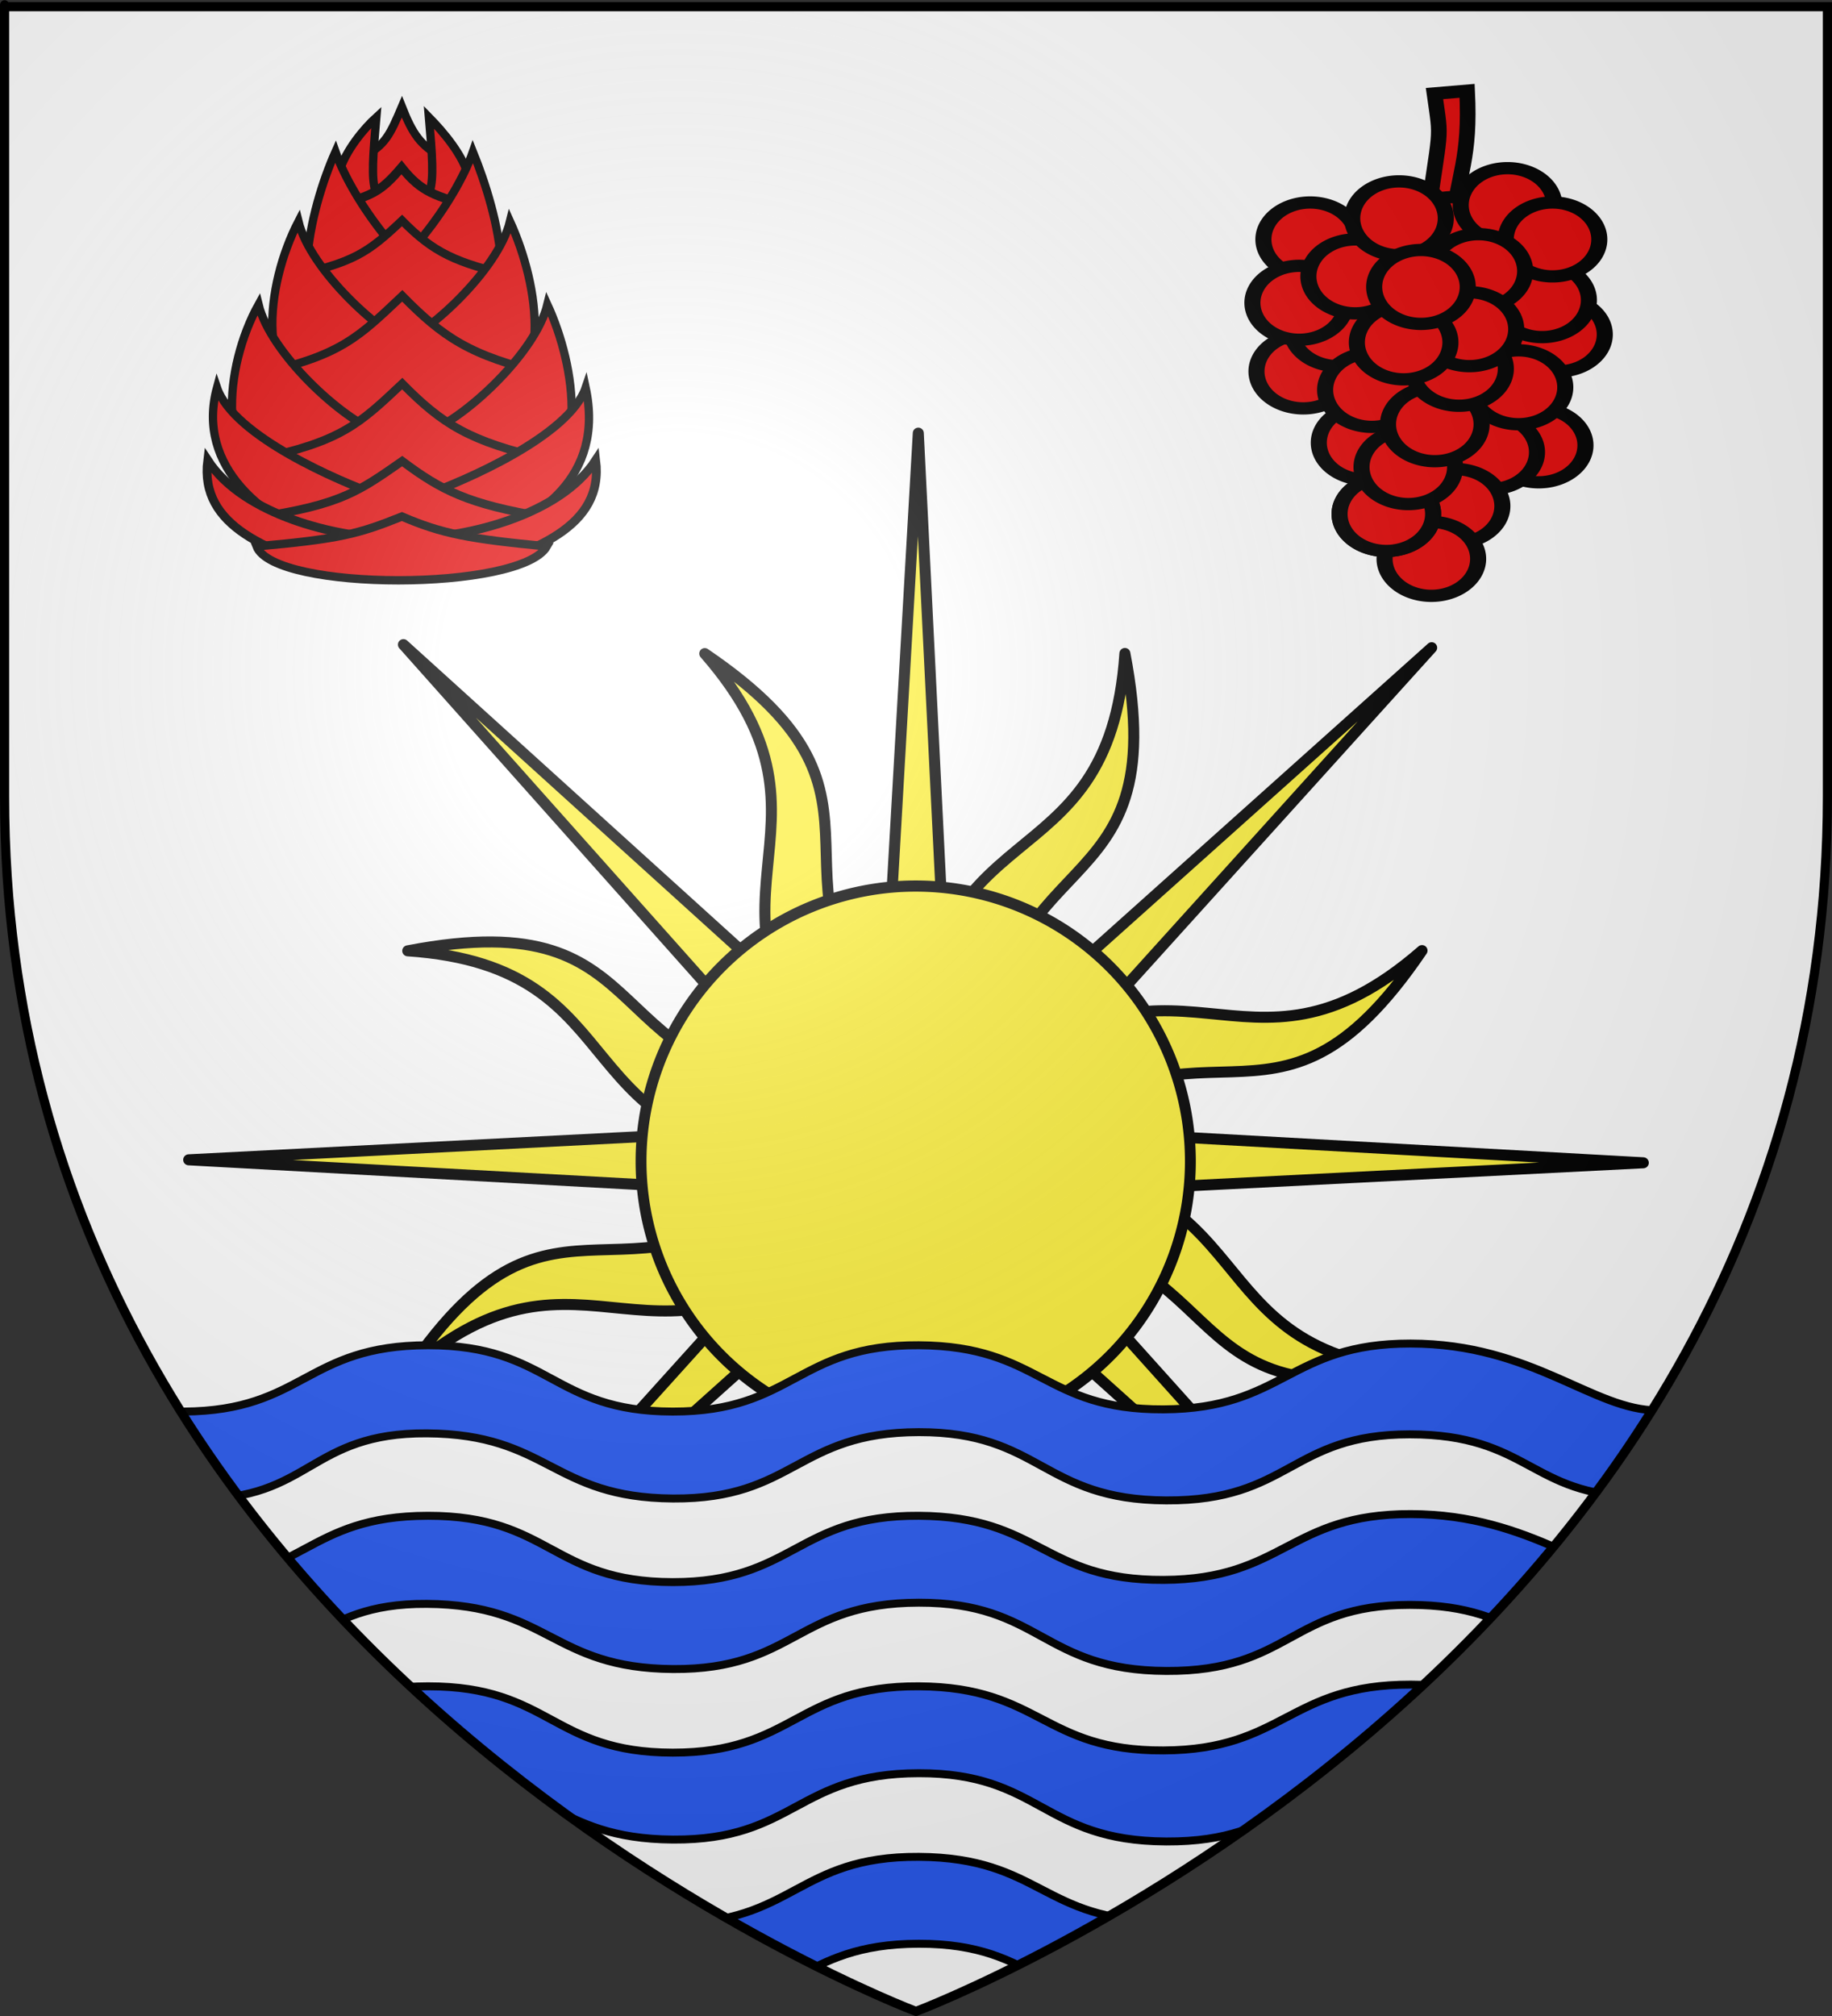 <?xml version="1.0" encoding="UTF-8" standalone="no"?>
<svg
   xmlns:dc="http://purl.org/dc/elements/1.1/"
   xmlns:cc="http://web.resource.org/cc/"
   xmlns:rdf="http://www.w3.org/1999/02/22-rdf-syntax-ns#"
   xmlns:svg="http://www.w3.org/2000/svg"
   xmlns="http://www.w3.org/2000/svg"
   xmlns:xlink="http://www.w3.org/1999/xlink"
   xmlns:sodipodi="http://sodipodi.sourceforge.net/DTD/sodipodi-0.dtd"
   xmlns:inkscape="http://www.inkscape.org/namespaces/inkscape"
   height="660"
   width="600"
   version="1.0"
   id="svg2"
   sodipodi:version="0.32"
   inkscape:version="0.45"
   sodipodi:docname="Blason ville fr Le Bois-Plage-en-Ré (Charente-Maritime).svg"
   sodipodi:docbase="C:\Documents and Settings\Henry SALOME\Mes documents\Mes images\Blasons\SVG\En cours"
   inkscape:export-filename="/Users/olivier/Desktop/Blason Rouge/Blason_Vide_3D.png"
   inkscape:export-xdpi="144"
   inkscape:export-ydpi="144"
   inkscape:output_extension="org.inkscape.output.svg.inkscape"
   sodipodi:modified="true">
  <rect width="100%" height="100%" fill="#333333" stroke="none"/>
  <sodipodi:namedview
     inkscape:window-height="742"
     inkscape:window-width="1024"
     inkscape:pageshadow="2"
     inkscape:pageopacity="0.0"
     guidetolerance="10.0"
     gridtolerance="10.0"
     objecttolerance="10.0"
     borderopacity="1.0"
     bordercolor="#666666"
     pagecolor="#ffffff"
     id="base"
     showgrid="false"
     height="660px"
     inkscape:zoom="0.82727273"
     inkscape:cx="412.88848"
     inkscape:cy="287.21229"
     inkscape:window-x="0"
     inkscape:window-y="0"
     inkscape:current-layer="layer4" />
  <desc
     id="desc4">Flag of Canton of Valais (Wallis)</desc>
  <defs
     id="defs6">
    <linearGradient
       id="linearGradient2893">
      <stop
         style="stop-color:white;stop-opacity:0.314;"
         offset="0"
         id="stop2895" />
      <stop
         id="stop2897"
         offset="0.19"
         style="stop-color:white;stop-opacity:0.251;" />
      <stop
         style="stop-color:#6b6b6b;stop-opacity:0.125;"
         offset="0.6"
         id="stop2901" />
      <stop
         style="stop-color:black;stop-opacity:0.125;"
         offset="1"
         id="stop2899" />
    </linearGradient>
    <radialGradient
       inkscape:collect="always"
       xlink:href="#linearGradient2893"
       id="radialGradient3163"
       gradientUnits="userSpaceOnUse"
       gradientTransform="matrix(1.353,0,0,1.349,-77.629,-85.747)"
       cx="221.445"
       cy="226.331"
       fx="221.445"
       fy="226.331"
       r="300" />
    <clipPath
       clipPathUnits="userSpaceOnUse"
       id="clipPath2271">
      <path
         sodipodi:nodetypes="cccccc"
         d="M 300,658.5 C 300,658.5 1.5,546.18 1.5,260.728 C 1.5,-24.723 1.5,2.176 1.5,2.176 L 598.5,2.176 L 598.5,260.728 C 598.5,546.18 300,658.5 300,658.5 z "
         style="opacity:1;fill:none;fill-opacity:1;fill-rule:evenodd;stroke:#000000;stroke-width:3;stroke-linecap:butt;stroke-linejoin:miter;stroke-miterlimit:4;stroke-dasharray:none;stroke-opacity:1;display:inline"
         id="path2273"
         inkscape:export-xdpi="144"
         inkscape:export-ydpi="144" />
    </clipPath>
    <clipPath
       clipPathUnits="userSpaceOnUse"
       id="clipPath2275">
      <path
         sodipodi:nodetypes="cccccc"
         d="M 300,658.5 C 300,658.5 1.5,546.18 1.5,260.728 C 1.5,-24.723 1.5,2.176 1.5,2.176 L 598.5,2.176 L 598.5,260.728 C 598.5,546.18 300,658.5 300,658.5 z "
         style="opacity:1;fill:none;fill-opacity:1;fill-rule:evenodd;stroke:#000000;stroke-width:3;stroke-linecap:butt;stroke-linejoin:miter;stroke-miterlimit:4;stroke-dasharray:none;stroke-opacity:1;display:inline"
         id="path2277"
         inkscape:export-xdpi="144"
         inkscape:export-ydpi="144" />
    </clipPath>
    <clipPath
       clipPathUnits="userSpaceOnUse"
       id="clipPath2279">
      <path
         sodipodi:nodetypes="cccccc"
         d="M 300,658.5 C 300,658.5 1.5,546.18 1.5,260.728 C 1.5,-24.723 1.5,2.176 1.5,2.176 L 598.5,2.176 L 598.5,260.728 C 598.5,546.18 300,658.5 300,658.5 z "
         style="opacity:1;fill:none;fill-opacity:1;fill-rule:evenodd;stroke:#000000;stroke-width:3;stroke-linecap:butt;stroke-linejoin:miter;stroke-miterlimit:4;stroke-dasharray:none;stroke-opacity:1;display:inline"
         id="path2281"
         inkscape:export-xdpi="144"
         inkscape:export-ydpi="144" />
    </clipPath>
    <clipPath
       clipPathUnits="userSpaceOnUse"
       id="clipPath2283">
      <path
         sodipodi:nodetypes="cccccc"
         d="M 300,658.5 C 300,658.5 1.5,546.18 1.5,260.728 C 1.5,-24.723 1.5,2.176 1.5,2.176 L 598.5,2.176 L 598.5,260.728 C 598.5,546.18 300,658.5 300,658.5 z "
         style="opacity:1;fill:none;fill-opacity:1;fill-rule:evenodd;stroke:#000000;stroke-width:3;stroke-linecap:butt;stroke-linejoin:miter;stroke-miterlimit:4;stroke-dasharray:none;stroke-opacity:1;display:inline"
         id="path2285"
         inkscape:export-xdpi="144"
         inkscape:export-ydpi="144" />
    </clipPath>
  </defs>
  <g
     inkscape:groupmode="layer"
     id="layer3"
     inkscape:label="Fond écu"
     style="opacity:1;display:inline"
     sodipodi:insensitive="true">
    <path
       id="path2855"
       style="fill:#ffffff;fill-opacity:1;fill-rule:evenodd;stroke:none;stroke-width:1px;stroke-linecap:butt;stroke-linejoin:miter;stroke-opacity:1"
       d="M 300,658.5 C 300,658.5 598.5,546.18 598.5,260.728 C 598.5,-24.723 598.5,2.176 598.5,2.176 L 1.5,2.176 L 1.5,260.728 C 1.5,546.18 300,658.5 300,658.5 z "
       sodipodi:nodetypes="cccccc" />
  </g>
  <g
     inkscape:groupmode="layer"
     id="layer4"
     inkscape:label="Meubles"
     style="display:inline"
     sodipodi:insensitive="true">
    <g
       id="g2485">
      <g
         transform="matrix(0.96,0,0,0.96,12,24.8)"
         id="g3672">
        <path
           style="fill:#fcef3c;fill-opacity:1;fill-rule:evenodd;stroke:#000000;stroke-width:3.761;stroke-linecap:butt;stroke-linejoin:round;stroke-miterlimit:4;stroke-dasharray:none;stroke-opacity:1;display:inline"
           d="M 300.783,121.88 L 288.17,341.6 L 125.133,193.997 L 271.639,358.444 L 51.88,369.687 L 271.874,381.752 L 124.35,545.219 L 288.091,398.518 L 299.882,618.12 L 311.634,398.518 L 475.337,545.533 L 328.283,381.83 L 548.12,370.705 L 328.165,358.522 L 475.924,195.055 L 311.713,342.031 L 300.783,121.88 z "
           id="path2990" />
        <path
           style="fill:#fcef3c;fill-opacity:1;fill-rule:evenodd;stroke:#000000;stroke-width:3.761;stroke-linecap:butt;stroke-linejoin:round;stroke-miterlimit:4;stroke-dasharray:none;stroke-opacity:1;display:inline"
           d="M 227.934,197.054 C 281.521,258.46 214.57,280.683 278.243,348.316 L 278.161,348.282 C 186.144,343.941 217.213,281.036 126.606,298.421 C 207.927,303.951 176.295,367.007 269.178,369.794 L 269.063,369.842 C 200.928,431.839 178.423,365.391 126.648,441.754 C 188.054,388.166 210.276,455.118 277.91,391.445 L 277.876,391.527 C 273.535,483.544 210.629,452.474 228.015,543.081 C 233.544,461.76 296.6,493.393 299.388,400.509 L 299.448,400.654 C 361.445,468.789 294.985,491.265 371.347,543.04 C 317.76,481.634 384.712,459.411 321.039,391.778 L 321.161,391.829 C 413.178,396.169 382.068,459.058 472.675,441.672 C 391.354,436.143 422.986,373.087 330.103,370.299 L 330.247,370.24 C 398.383,308.243 420.858,374.702 472.634,298.34 C 411.228,351.927 389.005,284.976 321.372,348.649 L 321.422,348.526 C 325.763,256.509 388.652,287.619 371.266,197.012 C 365.737,278.334 302.681,246.701 299.893,339.585 L 299.845,339.469 C 237.849,271.334 304.296,248.829 227.934,197.054 z "
           id="path3656" />
        <path
           sodipodi:type="arc"
           style="fill:#fcef3c;fill-opacity:1;fill-rule:evenodd;stroke:#000000;stroke-width:7.676;stroke-linecap:butt;stroke-linejoin:miter;stroke-miterlimit:4;stroke-dasharray:none;stroke-opacity:1;display:inline"
           id="path2640"
           sodipodi:cx="290.68359"
           sodipodi:cy="402.83203"
           sodipodi:rx="194.00391"
           sodipodi:ry="188.84766"
           d="M 484.688 402.832 A 194.004 188.848 0 1 1  96.68,402.832 A 194.004 188.848 0 1 1  484.688 402.832 z"
           transform="matrix(0.483,0,0,0.497,159.502,169.98)" />
      </g>
      <g
         id="g4604">
        <path
           style="fill:#ffffff;fill-opacity:1;stroke-width:3;stroke-miterlimit:4;stroke-dasharray:none"
           d="M 61.375,465.5 C 148.514,601.495 300,658.5 300,658.5 C 300,658.5 451.486,601.495 538.625,465.5 L 61.375,465.5 z "
           id="rect3648" />
        <g
           id="g3640">
          <path
             clip-path="url(#clipPath2283)"
             sodipodi:nodetypes="ccccccccccccccccz"
             id="path18180"
             d="M 220.312,462.123 C 180.656,462.075 180.255,440.382 140.176,440.409 C 100.096,440.436 99.513,461.868 60.17,462.123 C 56.803,462.145 54.145,462.334 51.302,461.534 C 54.534,471.384 58.644,480.95 64.477,490.719 C 101.697,491.034 101.311,468.984 139.823,469.251 C 179.786,469.529 180.656,490.327 220.442,490.584 C 260.226,490.841 260.973,468.918 300.919,468.856 C 340.871,468.794 341.294,491.013 381.943,491.21 C 422.592,491.407 422.608,469.578 461.68,469.578 C 500.752,469.578 501.334,489.761 536.359,489.869 C 541.642,480.022 545.718,471.96 548.698,461.538 C 546.783,462.023 545.169,461.893 542.954,461.729 C 521.831,461.807 501.901,439.912 462.015,439.851 C 422.13,439.79 420.57,461.225 381.044,461.402 C 341.517,461.578 340.829,440.653 300.919,440.409 C 261.009,440.165 259.967,462.172 220.312,462.123 z "
             style="fill:#2b5df2;fill-opacity:1;fill-rule:evenodd;stroke:#000000;stroke-width:2.604;stroke-linecap:butt;stroke-linejoin:miter;stroke-miterlimit:4;stroke-dasharray:none;stroke-opacity:1;display:inline" />
          <path
             clip-path="url(#clipPath2279)"
             inkscape:transform-center-x="-13.432433"
             inkscape:transform-center-y="26.982417"
             sodipodi:nodetypes="ccccccccccccccccz"
             id="path3836"
             d="M 220.312,517.952 C 180.656,517.904 180.255,496.211 140.176,496.238 C 100.096,496.265 99.513,517.697 60.17,517.952 C 56.803,517.974 54.145,518.163 51.302,517.363 C 54.534,527.212 58.644,536.779 64.477,546.548 C 101.697,546.863 101.311,524.812 139.823,525.08 C 179.786,525.358 180.656,546.156 220.442,546.413 C 260.226,546.67 260.973,524.747 300.919,524.685 C 340.871,524.623 341.294,546.841 381.943,547.039 C 422.592,547.236 422.608,525.407 461.68,525.407 C 500.752,525.407 501.334,545.59 536.359,545.698 C 541.642,535.851 545.718,527.789 548.698,517.367 C 546.783,517.852 545.169,517.722 542.954,517.557 C 521.831,517.636 501.901,495.74 462.015,495.68 C 422.13,495.619 420.57,517.054 381.044,517.231 C 341.517,517.407 340.829,496.482 300.919,496.238 C 261.009,495.994 259.967,518.001 220.312,517.952 z "
             style="fill:#2b5df2;fill-opacity:1;fill-rule:evenodd;stroke:#000000;stroke-width:2.604;stroke-linecap:butt;stroke-linejoin:miter;stroke-miterlimit:4;stroke-dasharray:none;stroke-opacity:1;display:inline" />
          <path
             clip-path="url(#clipPath2275)"
             sodipodi:nodetypes="ccccccccccccccccz"
             id="path3838"
             d="M 220.312,573.781 C 180.656,573.732 180.255,552.04 140.176,552.067 C 100.096,552.094 99.513,573.526 60.17,573.781 C 56.803,573.803 54.145,573.992 51.302,573.192 C 54.534,583.041 58.644,592.608 64.477,602.377 C 101.697,602.692 101.311,580.641 139.823,580.909 C 179.786,581.186 180.656,601.985 220.442,602.242 C 260.226,602.499 260.973,580.576 300.919,580.514 C 340.871,580.452 341.294,602.67 381.943,602.868 C 422.592,603.065 422.608,581.236 461.68,581.236 C 500.752,581.236 501.334,601.419 536.359,601.527 C 541.642,591.68 545.718,583.618 548.698,573.196 C 546.783,573.681 545.169,573.551 542.954,573.386 C 521.831,573.465 501.901,551.569 462.015,551.509 C 422.13,551.448 420.57,572.883 381.044,573.059 C 341.517,573.236 340.829,552.311 300.919,552.067 C 261.009,551.823 259.967,573.829 220.312,573.781 z "
             style="fill:#2b5df2;fill-opacity:1;fill-rule:evenodd;stroke:#000000;stroke-width:2.604;stroke-linecap:butt;stroke-linejoin:miter;stroke-miterlimit:4;stroke-dasharray:none;stroke-opacity:1;display:inline" />
          <path
             clip-path="url(#clipPath2271)"
             sodipodi:nodetypes="ccccccccccccccccz"
             id="path3840"
             d="M 220.312,629.61 C 180.656,629.561 180.255,607.868 140.176,607.896 C 100.096,607.923 99.513,629.355 60.17,629.61 C 56.803,629.632 54.145,629.821 51.302,629.02 C 54.534,638.87 58.644,648.436 64.477,658.206 C 101.697,658.521 101.311,636.47 139.823,636.738 C 179.786,637.015 180.656,657.814 220.442,658.071 C 260.226,658.327 260.973,636.405 300.919,636.343 C 340.871,636.281 341.294,658.499 381.943,658.697 C 422.592,658.894 422.608,637.065 461.68,637.065 C 500.752,637.065 501.334,657.248 536.359,657.356 C 541.642,647.509 545.718,639.447 548.698,629.025 C 546.783,629.51 545.169,629.38 542.954,629.215 C 521.831,629.293 501.901,607.398 462.015,607.337 C 422.13,607.277 420.57,628.712 381.044,628.888 C 341.517,629.065 340.829,608.14 300.919,607.896 C 261.009,607.651 259.967,629.658 220.312,629.61 z "
             style="fill:#2b5df2;fill-opacity:1;fill-rule:evenodd;stroke:#000000;stroke-width:2.604;stroke-linecap:butt;stroke-linejoin:miter;stroke-miterlimit:4;stroke-dasharray:none;stroke-opacity:1;display:inline" />
        </g>
      </g>
      <g
         id="g2433">
        <g
           id="g3910"
           transform="matrix(1.712,0,0,1.369,-372.62,-66.475)">
          <path
             sodipodi:nodetypes="ccccc"
             id="path10267"
             d="M 492.072,70.931 L 498.313,70.278 C 498.964,86.687 496.693,89.505 495.105,104.974 L 490.168,105.438 C 493.336,77.053 493.441,83.214 492.072,70.931 z "
             style="opacity:1;fill:#e20909;fill-opacity:1;fill-rule:evenodd;stroke:#000000;stroke-width:3;stroke-linecap:butt;stroke-linejoin:miter;stroke-miterlimit:4;stroke-dasharray:none;stroke-opacity:1" />
          <g
             transform="matrix(1.019,0,0,1.019,185.872,-414.502)"
             id="g7061"
             style="opacity:1;fill:#e20909;fill-opacity:1">
            <path
               sodipodi:type="arc"
               style="fill:#e20909;fill-opacity:1;fill-rule:evenodd;stroke:#000000;stroke-width:6.561;stroke-linecap:round;stroke-linejoin:miter;stroke-miterlimit:4;stroke-dasharray:none;stroke-dashoffset:0;stroke-opacity:1"
               id="path10249"
               sodipodi:cx="789.83826"
               sodipodi:cy="580.80402"
               sodipodi:rx="19.091883"
               sodipodi:ry="19.79899"
               d="M 783.942,599.635 A 19.092,19.799 0 1 1 783.973,599.646"
               sodipodi:start="1.884771"
               sodipodi:end="8.1662395"
               sodipodi:open="true"
               transform="matrix(0.46,0,0,0.438,-39.782,278.485)" />
            <path
               sodipodi:type="arc"
               style="fill:#e20909;fill-opacity:1;fill-rule:evenodd;stroke:#000000;stroke-width:6.561;stroke-linecap:round;stroke-linejoin:miter;stroke-miterlimit:4;stroke-dasharray:none;stroke-dashoffset:0;stroke-opacity:1"
               id="path10251"
               sodipodi:cx="789.83826"
               sodipodi:cy="580.80402"
               sodipodi:rx="19.091883"
               sodipodi:ry="19.79899"
               d="M 783.942,599.635 A 19.092,19.799 0 1 1 783.973,599.646"
               sodipodi:start="1.884771"
               sodipodi:end="8.1662395"
               sodipodi:open="true"
               transform="matrix(0.46,0,0,0.438,-42.762,270.43)" />
            <path
               sodipodi:type="arc"
               style="fill:#e20909;fill-opacity:1;fill-rule:evenodd;stroke:#000000;stroke-width:6.561;stroke-linecap:round;stroke-linejoin:miter;stroke-miterlimit:4;stroke-dasharray:none;stroke-dashoffset:0;stroke-opacity:1"
               id="path10253"
               sodipodi:cx="789.83826"
               sodipodi:cy="580.80402"
               sodipodi:rx="19.091883"
               sodipodi:ry="19.79899"
               d="M 783.942,599.635 A 19.092,19.799 0 1 1 783.973,599.646"
               sodipodi:start="1.884771"
               sodipodi:end="8.1662395"
               sodipodi:open="true"
               transform="matrix(0.46,0,0,0.438,-59.66,254.94)" />
            <path
               sodipodi:type="arc"
               style="fill:#e20909;fill-opacity:1;fill-rule:evenodd;stroke:#000000;stroke-width:6.561;stroke-linecap:round;stroke-linejoin:miter;stroke-miterlimit:4;stroke-dasharray:none;stroke-dashoffset:0;stroke-opacity:1"
               id="path10255"
               sodipodi:cx="789.83826"
               sodipodi:cy="580.80402"
               sodipodi:rx="19.091883"
               sodipodi:ry="19.79899"
               d="M 783.942,599.635 A 19.092,19.799 0 1 1 783.973,599.646"
               sodipodi:start="1.884771"
               sodipodi:end="8.1662395"
               sodipodi:open="true"
               transform="matrix(0.46,0,0,0.438,-86.307,256.18)" />
            <path
               sodipodi:type="arc"
               style="fill:#e20909;fill-opacity:1;fill-rule:evenodd;stroke:#000000;stroke-width:6.561;stroke-linecap:round;stroke-linejoin:miter;stroke-miterlimit:4;stroke-dasharray:none;stroke-dashoffset:0;stroke-opacity:1"
               id="path10257"
               sodipodi:cx="789.83826"
               sodipodi:cy="580.80402"
               sodipodi:rx="19.091883"
               sodipodi:ry="19.79899"
               d="M 783.942,599.635 A 19.092,19.799 0 1 1 783.973,599.646"
               sodipodi:start="1.884771"
               sodipodi:end="8.1662395"
               sodipodi:open="true"
               transform="matrix(0.46,0,0,0.438,-49.261,248.125)" />
            <path
               sodipodi:type="arc"
               style="fill:#e20909;fill-opacity:1;fill-rule:evenodd;stroke:#000000;stroke-width:6.561;stroke-linecap:round;stroke-linejoin:miter;stroke-miterlimit:4;stroke-dasharray:none;stroke-dashoffset:0;stroke-opacity:1"
               id="path10259"
               sodipodi:cx="789.83826"
               sodipodi:cy="580.80402"
               sodipodi:rx="19.091883"
               sodipodi:ry="19.79899"
               d="M 783.942,599.635 A 19.092,19.799 0 1 1 783.973,599.646"
               sodipodi:start="1.884771"
               sodipodi:end="8.1662395"
               sodipodi:open="true"
               transform="matrix(0.46,0,0,0.438,-40.812,256.18)" />
            <path
               sodipodi:type="arc"
               style="fill:#e20909;fill-opacity:1;fill-rule:evenodd;stroke:#000000;stroke-width:6.561;stroke-linecap:round;stroke-linejoin:miter;stroke-miterlimit:4;stroke-dasharray:none;stroke-dashoffset:0;stroke-opacity:1"
               id="path10261"
               sodipodi:cx="789.83826"
               sodipodi:cy="580.80402"
               sodipodi:rx="19.091883"
               sodipodi:ry="19.79899"
               d="M 783.942,599.635 A 19.092,19.799 0 1 1 783.973,599.646"
               sodipodi:start="1.884771"
               sodipodi:end="8.1662395"
               sodipodi:open="true"
               transform="matrix(0.46,0,0,0.438,-87.607,287.159)" />
            <path
               sodipodi:type="arc"
               style="fill:#e20909;fill-opacity:1;fill-rule:evenodd;stroke:#000000;stroke-width:6.561;stroke-linecap:round;stroke-linejoin:miter;stroke-miterlimit:4;stroke-dasharray:none;stroke-dashoffset:0;stroke-opacity:1"
               id="path10263"
               sodipodi:cx="789.83826"
               sodipodi:cy="580.80402"
               sodipodi:rx="19.091883"
               sodipodi:ry="19.79899"
               d="M 783.942,599.635 A 19.092,19.799 0 1 1 783.973,599.646"
               sodipodi:start="1.884771"
               sodipodi:end="8.1662395"
               sodipodi:open="true"
               transform="matrix(0.46,0,0,0.438,-81.108,277.245)" />
            <path
               sodipodi:type="arc"
               style="fill:#e20909;fill-opacity:1;fill-rule:evenodd;stroke:#000000;stroke-width:6.561;stroke-linecap:round;stroke-linejoin:miter;stroke-miterlimit:4;stroke-dasharray:none;stroke-dashoffset:0;stroke-opacity:1"
               id="path10265"
               sodipodi:cx="789.83826"
               sodipodi:cy="580.80402"
               sodipodi:rx="19.091883"
               sodipodi:ry="19.79899"
               d="M 783.942,599.635 A 19.092,19.799 0 1 1 783.973,599.646"
               sodipodi:start="1.884771"
               sodipodi:end="8.1662395"
               sodipodi:open="true"
               transform="matrix(0.46,0,0,0.438,-88.369,271.05)" />
            <path
               sodipodi:type="arc"
               style="fill:#e20909;fill-opacity:1;fill-rule:evenodd;stroke:#000000;stroke-width:6.561;stroke-linecap:round;stroke-linejoin:miter;stroke-miterlimit:4;stroke-dasharray:none;stroke-dashoffset:0;stroke-opacity:1"
               id="path10269"
               sodipodi:cx="789.83826"
               sodipodi:cy="580.80402"
               sodipodi:rx="19.091883"
               sodipodi:ry="19.79899"
               d="M 783.942,599.635 A 19.092,19.799 0 1 1 783.973,599.646"
               sodipodi:start="1.884771"
               sodipodi:end="8.1662395"
               sodipodi:open="true"
               transform="matrix(0.46,0,0,0.438,-54.73,263.615)" />
            <path
               sodipodi:type="arc"
               style="fill:#e20909;fill-opacity:1;fill-rule:evenodd;stroke:#000000;stroke-width:6.561;stroke-linecap:round;stroke-linejoin:miter;stroke-miterlimit:4;stroke-dasharray:none;stroke-dashoffset:0;stroke-opacity:1"
               id="path10271"
               sodipodi:cx="789.83826"
               sodipodi:cy="580.80402"
               sodipodi:rx="19.091883"
               sodipodi:ry="19.79899"
               d="M 783.942,599.635 A 19.092,19.799 0 1 1 783.973,599.646"
               sodipodi:start="1.884771"
               sodipodi:end="8.1662395"
               sodipodi:open="true"
               transform="matrix(0.46,0,0,0.438,-77.858,264.854)" />
            <path
               sodipodi:type="arc"
               style="fill:#e20909;fill-opacity:1;fill-rule:evenodd;stroke:#000000;stroke-width:6.561;stroke-linecap:round;stroke-linejoin:miter;stroke-miterlimit:4;stroke-dasharray:none;stroke-dashoffset:0;stroke-opacity:1"
               id="path10273"
               sodipodi:cx="789.83826"
               sodipodi:cy="580.80402"
               sodipodi:rx="19.091883"
               sodipodi:ry="19.79899"
               d="M 783.942,599.635 A 19.092,19.799 0 1 1 783.973,599.646"
               sodipodi:start="1.884771"
               sodipodi:end="8.1662395"
               sodipodi:open="true"
               transform="matrix(0.46,0,0,0.438,-69.632,251.223)" />
            <path
               sodipodi:type="arc"
               style="fill:#e20909;fill-opacity:1;fill-rule:evenodd;stroke:#000000;stroke-width:6.561;stroke-linecap:round;stroke-linejoin:miter;stroke-miterlimit:4;stroke-dasharray:none;stroke-dashoffset:0;stroke-opacity:1"
               id="path10275"
               sodipodi:cx="789.83826"
               sodipodi:cy="580.80402"
               sodipodi:rx="19.091883"
               sodipodi:ry="19.79899"
               d="M 783.942,599.635 A 19.092,19.799 0 1 1 783.973,599.646"
               sodipodi:start="1.884771"
               sodipodi:end="8.1662395"
               sodipodi:open="true"
               transform="matrix(0.46,0,0,0.438,-43.412,304.507)" />
            <path
               sodipodi:type="arc"
               style="fill:#e20909;fill-opacity:1;fill-rule:evenodd;stroke:#000000;stroke-width:6.561;stroke-linecap:round;stroke-linejoin:miter;stroke-miterlimit:4;stroke-dasharray:none;stroke-dashoffset:0;stroke-opacity:1"
               id="path10277"
               sodipodi:cx="789.83826"
               sodipodi:cy="580.80402"
               sodipodi:rx="19.091883"
               sodipodi:ry="19.79899"
               d="M 783.942,599.635 A 19.092,19.799 0 1 1 783.973,599.646"
               sodipodi:start="1.884771"
               sodipodi:end="8.1662395"
               sodipodi:open="true"
               transform="matrix(0.46,0,0,0.438,-52.511,306.109)" />
            <path
               sodipodi:type="arc"
               style="fill:#e20909;fill-opacity:1;fill-rule:evenodd;stroke:#000000;stroke-width:6.561;stroke-linecap:round;stroke-linejoin:miter;stroke-miterlimit:4;stroke-dasharray:none;stroke-dashoffset:0;stroke-opacity:1"
               id="path10279"
               sodipodi:cx="789.83826"
               sodipodi:cy="580.80402"
               sodipodi:rx="19.091883"
               sodipodi:ry="19.79899"
               d="M 783.942,599.635 A 19.092,19.799 0 1 1 783.973,599.646"
               sodipodi:start="1.884771"
               sodipodi:end="8.1662395"
               sodipodi:open="true"
               transform="matrix(0.46,0,0,0.438,-47.2,290.876)" />
            <path
               sodipodi:type="arc"
               style="fill:#e20909;fill-opacity:1;fill-rule:evenodd;stroke:#000000;stroke-width:6.561;stroke-linecap:round;stroke-linejoin:miter;stroke-miterlimit:4;stroke-dasharray:none;stroke-dashoffset:0;stroke-opacity:1"
               id="path10281"
               sodipodi:cx="789.83826"
               sodipodi:cy="580.80402"
               sodipodi:rx="19.091883"
               sodipodi:ry="19.79899"
               d="M 783.942,599.635 A 19.092,19.799 0 1 1 783.973,599.646"
               sodipodi:start="1.884771"
               sodipodi:end="8.1662395"
               sodipodi:open="true"
               transform="matrix(0.46,0,0,0.438,-75.908,303.888)" />
            <path
               sodipodi:type="arc"
               style="fill:#e20909;fill-opacity:1;fill-rule:evenodd;stroke:#000000;stroke-width:6.561;stroke-linecap:round;stroke-linejoin:miter;stroke-miterlimit:4;stroke-dasharray:none;stroke-dashoffset:0;stroke-opacity:1"
               id="path10283"
               sodipodi:cx="789.83826"
               sodipodi:cy="580.80402"
               sodipodi:rx="19.091883"
               sodipodi:ry="19.79899"
               d="M 783.942,599.635 A 19.092,19.799 0 1 1 783.973,599.646"
               sodipodi:start="1.884771"
               sodipodi:end="8.1662395"
               sodipodi:open="true"
               transform="matrix(0.46,0,0,0.438,-74.72,291.496)" />
            <path
               sodipodi:type="arc"
               style="fill:#e20909;fill-opacity:1;fill-rule:evenodd;stroke:#000000;stroke-width:6.561;stroke-linecap:round;stroke-linejoin:miter;stroke-miterlimit:4;stroke-dasharray:none;stroke-dashoffset:0;stroke-opacity:1"
               id="path10285"
               sodipodi:cx="789.83826"
               sodipodi:cy="580.80402"
               sodipodi:rx="19.091883"
               sodipodi:ry="19.79899"
               d="M 783.942,599.635 A 19.092,19.799 0 1 1 783.973,599.646"
               sodipodi:start="1.884771"
               sodipodi:end="8.1662395"
               sodipodi:open="true"
               transform="matrix(0.46,0,0,0.438,-59.01,318.758)" />
            <path
               sodipodi:type="arc"
               style="fill:#e20909;fill-opacity:1;fill-rule:evenodd;stroke:#000000;stroke-width:6.561;stroke-linecap:round;stroke-linejoin:miter;stroke-miterlimit:4;stroke-dasharray:none;stroke-dashoffset:0;stroke-opacity:1"
               id="path10287"
               sodipodi:cx="789.83826"
               sodipodi:cy="580.80402"
               sodipodi:rx="19.091883"
               sodipodi:ry="19.79899"
               d="M 783.942,599.635 A 19.092,19.799 0 1 1 783.973,599.646"
               sodipodi:start="1.884771"
               sodipodi:end="8.1662395"
               sodipodi:open="true"
               transform="matrix(0.46,0,0,0.438,-63.56,331.149)" />
            <path
               sodipodi:type="arc"
               style="fill:#e20909;fill-opacity:1;fill-rule:evenodd;stroke:#000000;stroke-width:6.561;stroke-linecap:round;stroke-linejoin:miter;stroke-miterlimit:4;stroke-dasharray:none;stroke-dashoffset:0;stroke-opacity:1"
               id="path10289"
               sodipodi:cx="789.83826"
               sodipodi:cy="580.80402"
               sodipodi:rx="19.091883"
               sodipodi:ry="19.79899"
               d="M 783.942,599.635 A 19.092,19.799 0 1 1 783.973,599.646"
               sodipodi:start="1.884771"
               sodipodi:end="8.1662395"
               sodipodi:open="true"
               transform="matrix(0.46,0,0,0.438,-72.009,320.616)" />
            <path
               transform="matrix(0.46,0,0,0.438,-72.009,320.616)"
               sodipodi:open="true"
               sodipodi:end="8.1662395"
               sodipodi:start="1.884771"
               d="M 783.942,599.635 A 19.092,19.799 0 1 1 783.973,599.646"
               sodipodi:ry="19.79899"
               sodipodi:rx="19.091883"
               sodipodi:cy="580.80402"
               sodipodi:cx="789.83826"
               id="path10291"
               style="fill:#e20909;fill-opacity:1;fill-rule:evenodd;stroke:#000000;stroke-width:6.561;stroke-linecap:round;stroke-linejoin:miter;stroke-miterlimit:4;stroke-dasharray:none;stroke-dashoffset:0;stroke-opacity:1"
               sodipodi:type="arc" />
            <path
               sodipodi:type="arc"
               style="fill:#e20909;fill-opacity:1;fill-rule:evenodd;stroke:#000000;stroke-width:6.561;stroke-linecap:round;stroke-linejoin:miter;stroke-miterlimit:4;stroke-dasharray:none;stroke-dashoffset:0;stroke-opacity:1"
               id="path10293"
               sodipodi:cx="789.83826"
               sodipodi:cy="580.80402"
               sodipodi:rx="19.091883"
               sodipodi:ry="19.79899"
               d="M 783.942,599.635 A 19.092,19.799 0 1 1 783.973,599.646"
               sodipodi:start="1.884771"
               sodipodi:end="8.1662395"
               sodipodi:open="true"
               transform="matrix(0.46,0,0,0.438,-67.886,309.614)" />
            <path
               sodipodi:type="arc"
               style="fill:#e20909;fill-opacity:1;fill-rule:evenodd;stroke:#000000;stroke-width:6.561;stroke-linecap:round;stroke-linejoin:miter;stroke-miterlimit:4;stroke-dasharray:none;stroke-dashoffset:0;stroke-opacity:1"
               id="path10295"
               sodipodi:cx="789.83826"
               sodipodi:cy="580.80402"
               sodipodi:rx="19.091883"
               sodipodi:ry="19.79899"
               d="M 783.942,599.635 A 19.092,19.799 0 1 1 783.973,599.646"
               sodipodi:start="1.884771"
               sodipodi:end="8.1662395"
               sodipodi:open="true"
               transform="matrix(0.46,0,0,0.438,-62.91,299.551)" />
            <path
               sodipodi:type="arc"
               style="fill:#e20909;fill-opacity:1;fill-rule:evenodd;stroke:#000000;stroke-width:6.561;stroke-linecap:round;stroke-linejoin:miter;stroke-miterlimit:4;stroke-dasharray:none;stroke-dashoffset:0;stroke-opacity:1"
               id="path10297"
               sodipodi:cx="789.83826"
               sodipodi:cy="580.80402"
               sodipodi:rx="19.091883"
               sodipodi:ry="19.79899"
               d="M 783.942,599.635 A 19.092,19.799 0 1 1 783.973,599.646"
               sodipodi:start="1.884771"
               sodipodi:end="8.1662395"
               sodipodi:open="true"
               transform="matrix(0.46,0,0,0.438,-58.36,286.539)" />
            <path
               sodipodi:type="arc"
               style="fill:#e20909;fill-opacity:1;fill-rule:evenodd;stroke:#000000;stroke-width:6.561;stroke-linecap:round;stroke-linejoin:miter;stroke-miterlimit:4;stroke-dasharray:none;stroke-dashoffset:0;stroke-opacity:1"
               id="path10299"
               sodipodi:cx="789.83826"
               sodipodi:cy="580.80402"
               sodipodi:rx="19.091883"
               sodipodi:ry="19.79899"
               d="M 783.942,599.635 A 19.092,19.799 0 1 1 783.973,599.646"
               sodipodi:start="1.884771"
               sodipodi:end="8.1662395"
               sodipodi:open="true"
               transform="matrix(0.46,0,0,0.438,-56.411,277.245)" />
            <path
               sodipodi:type="arc"
               style="fill:#e20909;fill-opacity:1;fill-rule:evenodd;stroke:#000000;stroke-width:6.561;stroke-linecap:round;stroke-linejoin:miter;stroke-miterlimit:4;stroke-dasharray:none;stroke-dashoffset:0;stroke-opacity:1"
               id="path10301"
               sodipodi:cx="789.83826"
               sodipodi:cy="580.80402"
               sodipodi:rx="19.091883"
               sodipodi:ry="19.79899"
               d="M 783.942,599.635 A 19.092,19.799 0 1 1 783.973,599.646"
               sodipodi:start="1.884771"
               sodipodi:end="8.1662395"
               sodipodi:open="true"
               transform="matrix(0.46,0,0,0.438,-68.759,280.343)" />
            <path
               sodipodi:type="arc"
               style="fill:#e20909;fill-opacity:1;fill-rule:evenodd;stroke:#000000;stroke-width:6.561;stroke-linecap:round;stroke-linejoin:miter;stroke-miterlimit:4;stroke-dasharray:none;stroke-dashoffset:0;stroke-opacity:1"
               id="path10303"
               sodipodi:cx="789.83826"
               sodipodi:cy="580.80402"
               sodipodi:rx="19.091883"
               sodipodi:ry="19.79899"
               d="M 783.942,599.635 A 19.092,19.799 0 1 1 783.973,599.646"
               sodipodi:start="1.884771"
               sodipodi:end="8.1662395"
               sodipodi:open="true"
               transform="matrix(0.46,0,0,0.438,-65.51,267.332)" />
          </g>
        </g>
        <g
           id="g4228"
           style="fill:#e20909;fill-opacity:1"
           transform="matrix(2.717,0,0,2.717,-140.134,-152.994)">
          <path
             sodipodi:nodetypes="cccc"
             id="path4224"
             d="M 100.02,69.182 C 98.595,72.523 98.032,73.81 95.288,75.238 C 95.862,83.962 103.942,83.903 104.789,75.238 C 102.258,73.805 101.338,72.515 100.02,69.182 z "
             style="fill:#e20909;fill-opacity:1;fill-rule:evenodd;stroke:#000000;stroke-width:1.002;stroke-linecap:butt;stroke-linejoin:miter;stroke-miterlimit:4;stroke-dasharray:none;stroke-opacity:1" />
          <path
             sodipodi:nodetypes="cccc"
             id="path4222"
             d="M 103.282,70.439 C 106.85,74.08 112.265,81.093 103.581,83.79 L 99.457,82.394 C 104.057,80.754 104.09,79.803 103.282,70.439 z "
             style="fill:#e20909;fill-opacity:1;fill-rule:evenodd;stroke:#000000;stroke-width:1.002px;stroke-linecap:butt;stroke-linejoin:miter;stroke-opacity:1" />
          <path
             sodipodi:nodetypes="cccc"
             id="path4220"
             d="M 96.937,70.439 C 94.068,73.043 87.953,80.985 96.638,83.79 L 100.761,82.394 C 96.162,80.754 96.129,79.803 96.937,70.439 z "
             style="fill:#e20909;fill-opacity:1;fill-rule:evenodd;stroke:#000000;stroke-width:1.002px;stroke-linecap:butt;stroke-linejoin:miter;stroke-opacity:1" />
          <path
             sodipodi:nodetypes="cccc"
             id="path4218"
             d="M 99.98,76.478 C 97.379,79.525 96.375,79.947 91.364,81.25 C 92.413,89.207 107.166,89.153 108.713,81.25 C 104.092,79.943 102.387,79.517 99.98,76.478 z "
             style="fill:#e20909;fill-opacity:1;fill-rule:evenodd;stroke:#000000;stroke-width:1.086;stroke-linecap:butt;stroke-linejoin:miter;stroke-miterlimit:4;stroke-dasharray:none;stroke-opacity:1" />
          <path
             sodipodi:nodetypes="cccc"
             id="path4184"
             d="M 92.014,74.595 C 89.007,81.319 85.272,95.618 93.956,98.315 L 105.646,91.315 C 101.047,89.674 94.148,80.737 92.014,74.595 z "
             style="fill:#e20909;fill-opacity:1;fill-rule:evenodd;stroke:#000000;stroke-width:1.002px;stroke-linecap:butt;stroke-linejoin:miter;stroke-opacity:1" />
          <path
             sodipodi:nodetypes="cccc"
             id="path4202"
             d="M 108.582,74.595 C 111.589,82.019 115.324,95.618 106.64,98.315 L 94.95,91.315 C 99.549,89.674 106.448,80.737 108.582,74.595 z "
             style="fill:#e20909;fill-opacity:1;fill-rule:evenodd;stroke:#000000;stroke-width:1.002px;stroke-linecap:butt;stroke-linejoin:miter;stroke-opacity:1" />
          <path
             sodipodi:nodetypes="cccc"
             id="path4204"
             d="M 100.038,82.88 C 95.934,86.74 94.257,87.984 86.349,89.634 C 88.005,99.712 111.286,99.645 113.728,89.634 C 106.435,87.978 103.836,86.73 100.038,82.88 z "
             style="fill:#e20909;fill-opacity:1;fill-rule:evenodd;stroke:#000000;stroke-width:1.002;stroke-linecap:butt;stroke-linejoin:miter;stroke-miterlimit:4;stroke-dasharray:none;stroke-opacity:1" />
          <path
             sodipodi:nodetypes="cccc"
             id="path4196"
             d="M 113.052,82.988 C 116.619,90.831 118.477,103.147 109.792,105.843 L 98.439,98.447 C 103.038,96.806 111.618,88.849 113.052,82.988 z "
             style="fill:#e20909;fill-opacity:1;fill-rule:evenodd;stroke:#000000;stroke-width:1.002px;stroke-linecap:butt;stroke-linejoin:miter;stroke-opacity:1" />
          <path
             sodipodi:nodetypes="cccc"
             id="path4194"
             d="M 87.549,82.988 C 83.563,90.691 82.125,103.147 90.809,105.843 L 102.163,98.447 C 97.563,96.806 88.983,88.849 87.549,82.988 z "
             style="fill:#e20909;fill-opacity:1;fill-rule:evenodd;stroke:#000000;stroke-width:1.002px;stroke-linecap:butt;stroke-linejoin:miter;stroke-opacity:1" />
          <path
             sodipodi:nodetypes="cccc"
             id="path4190"
             d="M 100.063,91.956 C 94.836,96.873 92.674,99.227 82.6,101.328 C 84.71,114.167 114.366,114.081 117.476,101.328 C 108.187,99.22 104.902,96.86 100.063,91.956 z "
             style="fill:#e20909;fill-opacity:1;fill-rule:evenodd;stroke:#000000;stroke-width:1.002px;stroke-linecap:butt;stroke-linejoin:miter;stroke-opacity:1" />
          <path
             sodipodi:nodetypes="cccc"
             id="path4182"
             d="M 82.74,93.006 C 78.614,100.429 77.316,113.164 86,115.86 L 97.354,108.464 C 92.755,106.824 84.174,98.867 82.74,93.006 z "
             style="fill:#e20909;fill-opacity:1;fill-rule:evenodd;stroke:#000000;stroke-width:1.002px;stroke-linecap:butt;stroke-linejoin:miter;stroke-opacity:1" />
          <path
             sodipodi:nodetypes="cccc"
             id="path4192"
             d="M 117.56,93.006 C 120.986,100.429 122.984,113.164 114.3,115.86 L 102.946,108.464 C 107.546,106.824 116.126,98.867 117.56,93.006 z "
             style="fill:#e20909;fill-opacity:1;fill-rule:evenodd;stroke:#000000;stroke-width:1.002px;stroke-linecap:butt;stroke-linejoin:miter;stroke-opacity:1" />
          <path
             sodipodi:nodetypes="cccc"
             id="path4198"
             d="M 100.063,102.533 C 94.836,107.45 92.674,109.524 82.6,111.626 C 84.71,124.465 114.366,124.379 117.476,111.626 C 108.187,109.517 104.902,107.438 100.063,102.533 z "
             style="fill:#e20909;fill-opacity:1;fill-rule:evenodd;stroke:#000000;stroke-width:1.002px;stroke-linecap:butt;stroke-linejoin:miter;stroke-opacity:1" />
          <path
             sodipodi:nodetypes="cccc"
             id="path4206"
             d="M 77.732,103.023 C 75.144,112.544 83.377,119.258 92.061,121.954 L 97.109,115.959 C 92.51,114.319 79.726,108.884 77.732,103.023 z "
             style="fill:#e20909;fill-opacity:1;fill-rule:evenodd;stroke:#000000;stroke-width:1.002px;stroke-linecap:butt;stroke-linejoin:miter;stroke-opacity:1" />
          <path
             sodipodi:nodetypes="cccc"
             id="path4208"
             d="M 122.172,103.023 C 124.48,113.803 116.527,119.258 107.843,121.954 L 102.795,115.959 C 107.394,114.319 120.178,108.884 122.172,103.023 z "
             style="fill:#e20909;fill-opacity:1;fill-rule:evenodd;stroke:#000000;stroke-width:1.002px;stroke-linecap:butt;stroke-linejoin:miter;stroke-opacity:1" />
          <path
             sodipodi:nodetypes="cccc"
             id="path4210"
             d="M 100.055,111.873 C 94.927,115.432 92.814,117.069 82.932,118.59 C 85.002,127.886 114.093,127.823 117.145,118.59 C 108.032,117.064 104.801,115.423 100.055,111.873 z "
             style="fill:#e20909;fill-opacity:1;fill-rule:evenodd;stroke:#000000;stroke-width:1.024;stroke-linecap:butt;stroke-linejoin:miter;stroke-miterlimit:4;stroke-dasharray:none;stroke-opacity:1" />
          <path
             sodipodi:nodetypes="cccc"
             id="path4212"
             d="M 76.613,111.767 C 75.603,119.797 83.982,122.883 93.642,125.595 L 98.166,121.115 C 92.427,121.015 81.012,118.508 76.613,111.767 z "
             style="fill:#e20909;fill-opacity:1;fill-rule:evenodd;stroke:#000000;stroke-width:1.06px;stroke-linecap:butt;stroke-linejoin:miter;stroke-opacity:1" />
          <path
             sodipodi:nodetypes="cccc"
             id="path4214"
             d="M 123.387,111.767 C 124.397,119.797 116.018,122.883 106.358,125.595 L 101.834,121.115 C 107.573,121.015 118.988,118.508 123.387,111.767 z "
             style="fill:#e20909;fill-opacity:1;fill-rule:evenodd;stroke:#000000;stroke-width:1.06px;stroke-linecap:butt;stroke-linejoin:miter;stroke-opacity:1" />
          <path
             sodipodi:nodetypes="cccc"
             id="path4216"
             d="M 100.026,118.548 C 94.782,120.643 92.612,121.249 82.505,122.145 C 84.621,127.616 114.375,127.58 117.495,122.145 C 108.175,121.246 104.881,120.638 100.026,118.548 z "
             style="fill:#e20909;fill-opacity:1;fill-rule:evenodd;stroke:#000000;stroke-width:1.01;stroke-linecap:butt;stroke-linejoin:miter;stroke-miterlimit:4;stroke-dasharray:none;stroke-opacity:1" />
        </g>
      </g>
    </g>
  </g>
  <g
     inkscape:groupmode="layer"
     id="layer2"
     inkscape:label="Reflet final"
     sodipodi:insensitive="true"
     style="display:inline">
    <path
       sodipodi:nodetypes="cccccc"
       d="M 300,658.5 C 300,658.5 598.5,546.18 598.5,260.728 C 598.5,-24.723 598.5,2.176 598.5,2.176 L 1.5,2.176 L 1.5,260.728 C 1.5,546.18 300,658.5 300,658.5 z "
       style="opacity:1;fill:url(#radialGradient3163);fill-opacity:1;fill-rule:evenodd;stroke:none;stroke-width:1px;stroke-linecap:butt;stroke-linejoin:miter;stroke-opacity:1"
       id="path2875"
       inkscape:export-xdpi="144"
       inkscape:export-ydpi="144" />
  </g>
  <g
     inkscape:groupmode="layer"
     id="layer1"
     inkscape:label="Contour final"
     style="display:inline"
     sodipodi:insensitive="true">
    <path
       sodipodi:nodetypes="cccccc"
       d="M 300,658.5 C 300,658.5 1.5,546.18 1.5,260.728 C 1.5,-24.723 1.5,2.176 1.5,2.176 L 598.5,2.176 L 598.5,260.728 C 598.5,546.18 300,658.5 300,658.5 z "
       style="opacity:1;fill:none;fill-opacity:1;fill-rule:evenodd;stroke:#000000;stroke-width:3;stroke-linecap:butt;stroke-linejoin:miter;stroke-miterlimit:4;stroke-dasharray:none;stroke-opacity:1;display:inline"
       id="path1411"
       inkscape:export-xdpi="144"
       inkscape:export-ydpi="144" />
  </g>
</svg>
